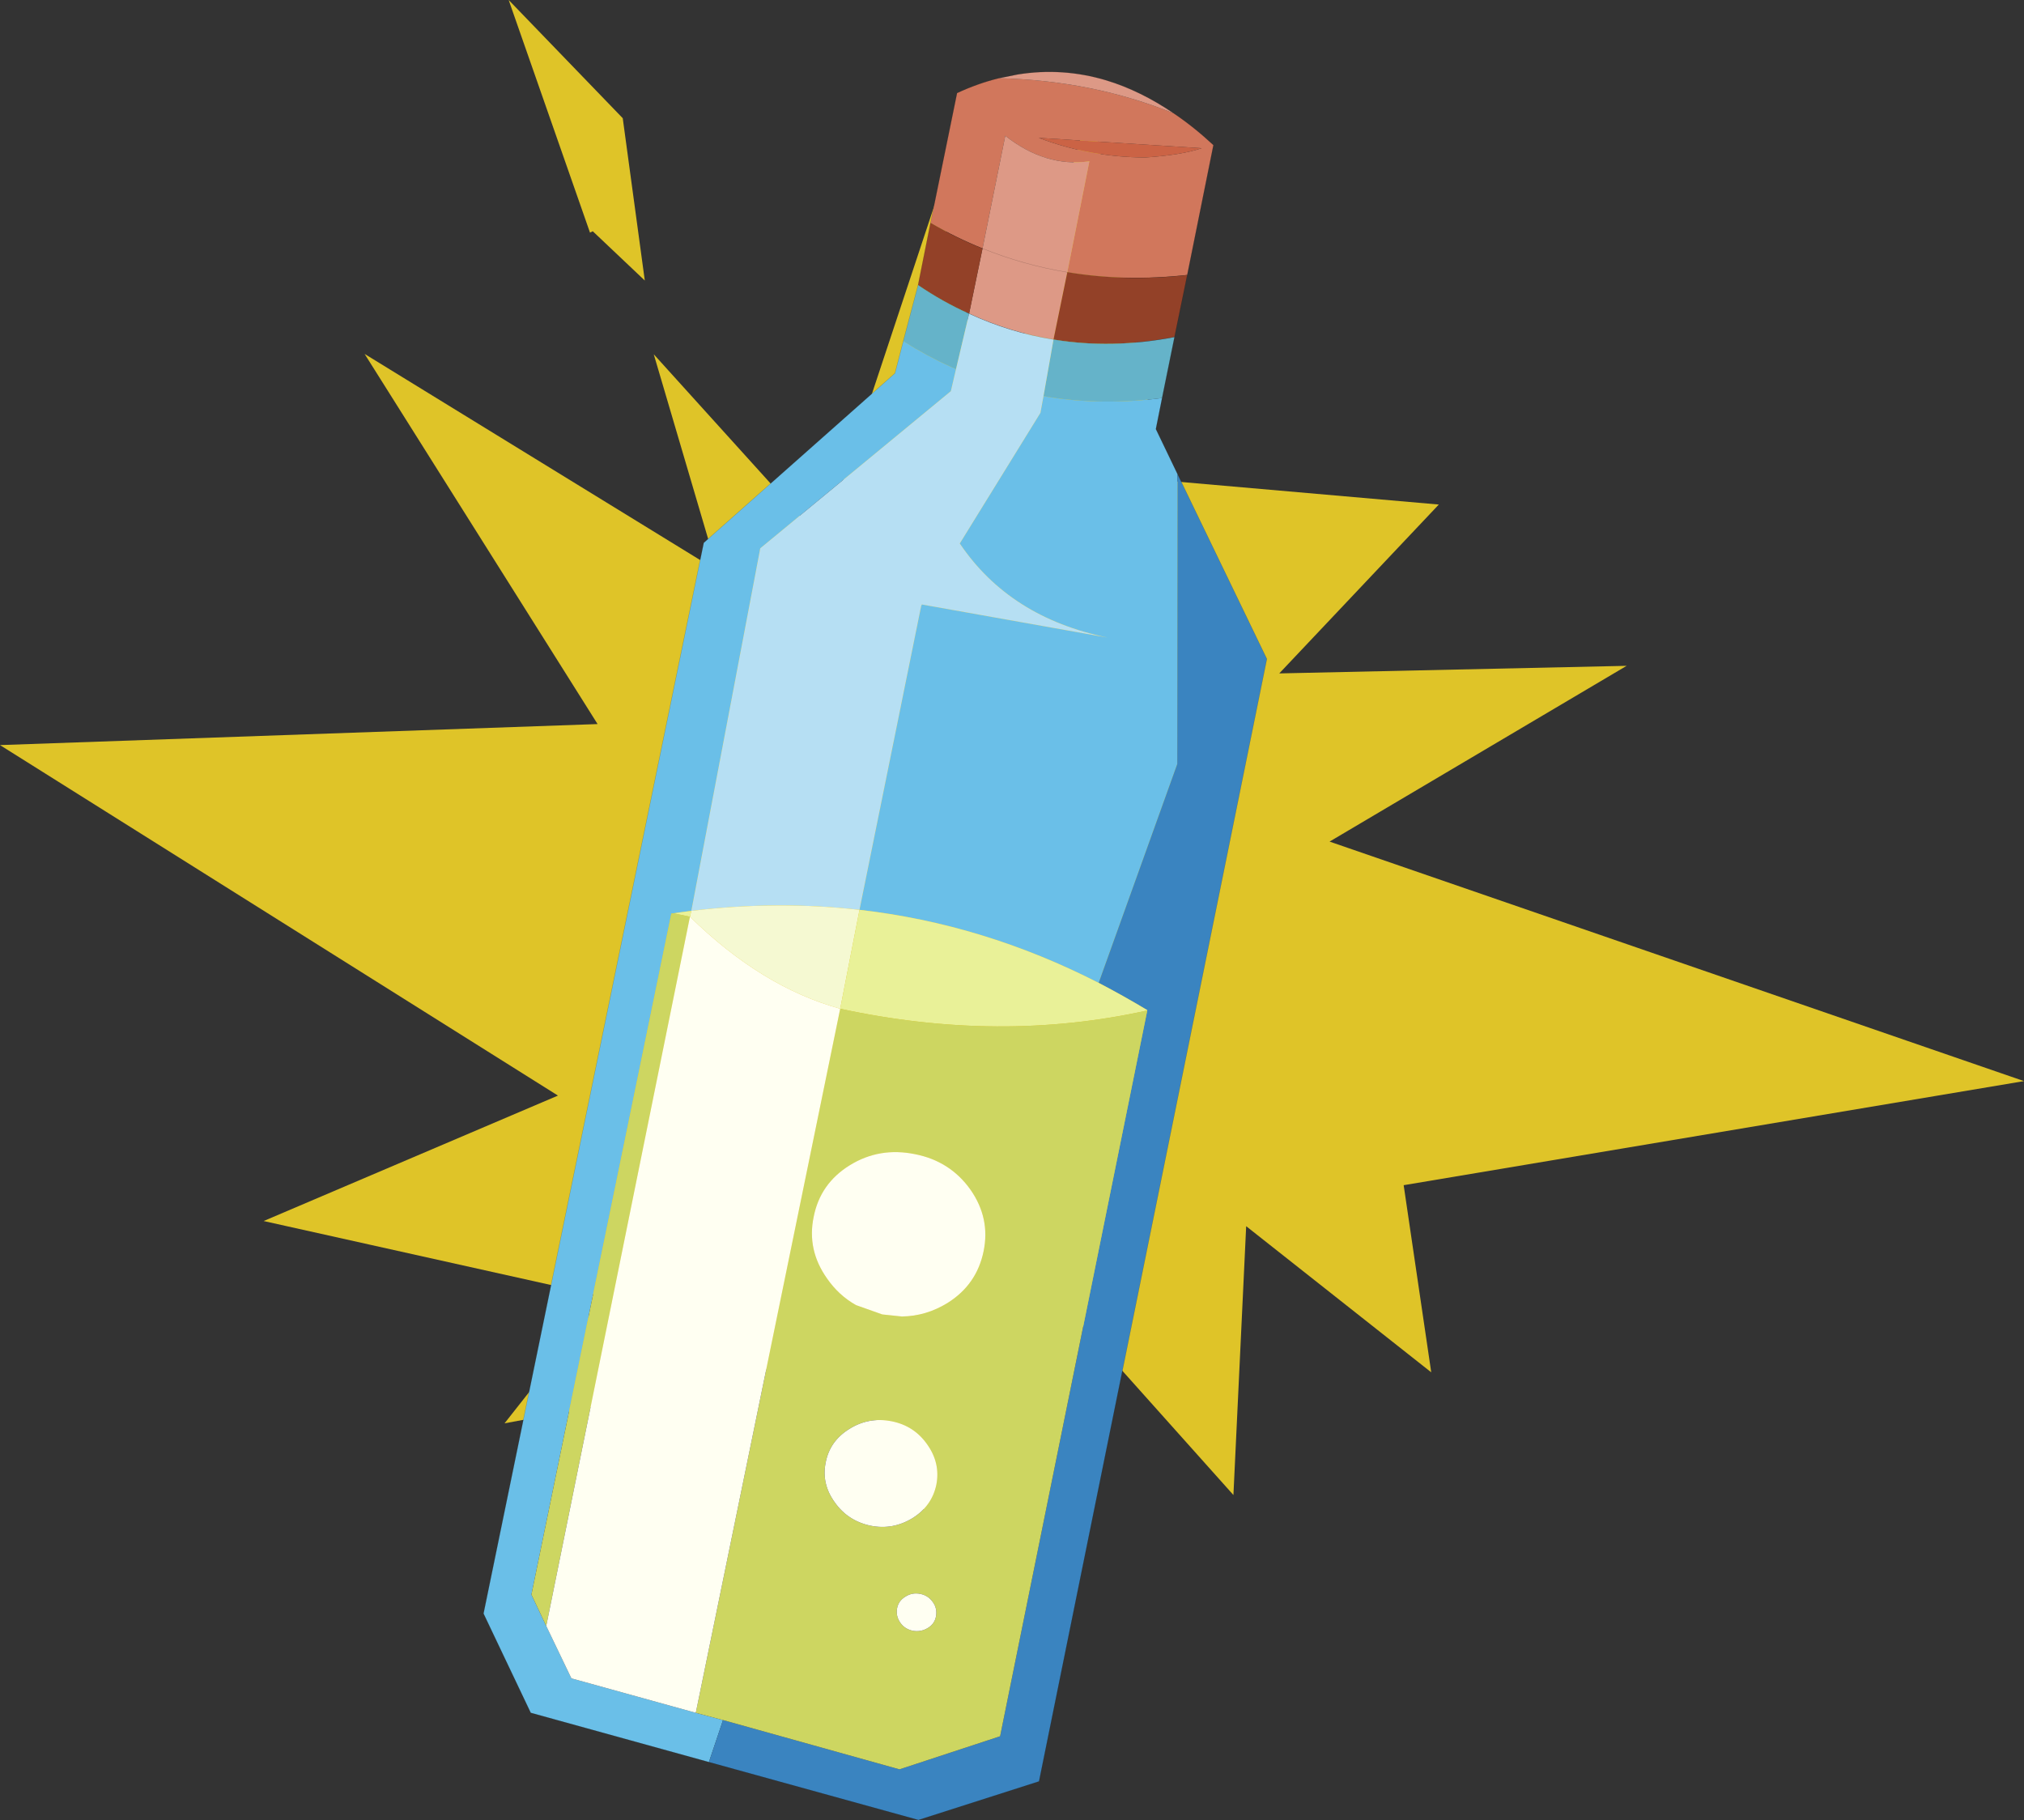 <?xml version="1.0"?>
<svg xmlns="http://www.w3.org/2000/svg" xmlns:xlink="http://www.w3.org/1999/xlink" width="293.65px" height="264.05px"><rect width="100%" height="100%" fill="#333333" stroke="none"/><g transform="matrix(1, 0, 0, 1, -119.6, -89.9)"><use xlink:href="#object-0" width="293.65" height="264.05" transform="matrix(1, 0, 0, 1, 119.6, 89.9)"/></g><defs><g transform="matrix(1, 0, 0, 1, -119.6, -89.9)" id="object-0"><path fill-rule="evenodd" fill="#dfc428" stroke="none" d="M205.2 123.65L193.4 89.9L209.95 107.05L213.15 130.6L205.6 123.45L205.2 123.65M206.3 194.95L172.5 141.25L223.7 172.7L214.45 141.3L239 168.45L255.65 118.25L264.05 152.9L277.85 104.85L288.35 159.6L328.35 163.1L305.2 187.6L355.6 186.5L312.5 212L413.25 246.75L323.25 261.85L327.25 289L300.4 267.8L298.55 306.8L266.05 270.45L255.05 311.6L237.5 278.6L218.85 306.35L213.5 292.55L192.8 296.4L207.25 278.05L157.85 267.05L200.55 248.85L119.6 198L206.3 194.95"/><path fill-rule="evenodd" fill="#d1775c" stroke="none" d="M289.9 106.35Q292.8 108.3 295.65 110.95L291.85 129.8Q282.8 130.8 274.45 129.4L277.65 113.3Q271.3 114.2 265.45 109.6L262.15 125.95Q258.3 124.4 254.6 122.25L258.45 103.4Q261.45 102 264.5 101.25Q278.05 101.55 289.9 106.35M293.95 111.4L270.3 109.9Q277.65 112.7 285.75 112.75Q291 112.4 293.95 111.4"/><path fill-rule="evenodd" fill="#dd9986" stroke="none" d="M289.9 106.35Q278.05 101.55 264.5 101.25L267.25 100.7Q273.75 99.65 280.1 101.55Q285.05 103.05 289.9 106.35M262.15 125.95L265.45 109.6Q271.3 114.2 277.65 113.3L274.45 129.4Q268.1 128.35 262.15 125.95L260.2 135.4Q266.15 138.15 272.45 139.15L274.45 129.4Q268.1 128.35 262.15 125.95"/><path fill-rule="evenodd" fill="#934128" stroke="none" d="M254.6 122.25Q258.3 124.4 262.15 125.95L260.2 135.4Q256.4 133.7 252.8 131.25L254.6 122.25M274.45 129.4Q282.8 130.8 291.85 129.8L290 138.8Q280.9 140.55 272.45 139.15L274.45 129.4"/><path fill-rule="evenodd" fill="#65b3c9" stroke="none" d="M290 138.8L288.2 147.65Q279.7 148.75 271.7 147.5L271 147.35L272.45 139.15Q280.9 140.55 290 138.8M250.65 139.4L252.8 131.25Q256.4 133.7 260.2 135.4L258.3 143.45L257.6 143.15Q254.05 141.55 250.65 139.4"/><path fill-rule="evenodd" fill="#6abfe8" stroke="none" d="M288.2 147.65L287.3 152.15L290.45 158.7L290.4 200.75L279 232.5Q262.3 223.95 244.3 221.9L253.25 177.8L253.35 177.6L280.3 182.4Q266.1 179.5 258.85 168.75L270.55 149.8L271 147.35L271.7 147.5Q279.7 148.75 288.2 147.65M222.45 345.55L196.6 338.4L189.75 324L221.7 168.65L249.45 144.05L250.65 139.4Q254.05 141.55 257.6 143.15L258.3 143.45L257.55 146.65L229.9 169.45L219.9 222.05L217.3 222.4L217 222.45L196.7 321.25L198.85 325.8L202.5 333.4L220.55 338.4L224.5 339.45L222.45 345.55"/><path fill-rule="evenodd" fill="#3a84c0" stroke="none" d="M290.45 158.7L303.4 185.5L270.35 348.35L252.85 353.95L222.45 345.55L224.5 339.45L250.1 346.6L264.7 341.8L286.05 236.5L286.05 236.45Q282.55 234.35 279 232.5L290.4 200.75L290.45 158.7"/><path fill-rule="evenodd" fill="#cb6345" stroke="none" d="M293.95 111.4Q291 112.4 285.75 112.75Q277.65 112.7 270.3 109.9L293.95 111.4"/><path fill-rule="evenodd" fill="#b6dff3" stroke="none" d="M258.3 143.45L260.2 135.4Q266.15 138.15 272.45 139.15L271 147.35L270.55 149.8L258.85 168.75Q266.1 179.5 280.3 182.4L253.35 177.6L253.25 177.8L244.3 221.9Q232.35 220.55 219.9 222.05L229.9 169.45L257.55 146.65L258.3 143.45"/><path fill-rule="evenodd" fill="#f5f9d2" stroke="none" d="M219.9 222.05Q232.35 220.55 244.3 221.9L241.5 236.25Q230.1 233.1 219.7 222.9L219.9 222.05"/><path fill-rule="evenodd" fill="#e9f198" stroke="none" d="M279 232.5Q282.55 234.35 286.05 236.45L286.05 236.5Q264.65 241.25 241.5 236.25L244.3 221.9Q262.3 223.95 279 232.5M219.9 222.05L219.7 222.9L217.3 222.4L219.9 222.05"/><path fill-rule="evenodd" fill="#cdd661" stroke="none" d="M241.5 236.25Q264.65 241.25 286.05 236.5L264.7 341.8L250.1 346.6L224.5 339.45L220.55 338.4L241.5 236.25M260.4 262.5Q257.45 258.35 252.35 257.35Q247.2 256.3 242.9 258.95Q238.6 261.6 237.65 266.45Q236.65 271.25 239.6 275.4Q241.3 277.85 243.8 279.25L247.6 280.6L250.45 280.9Q253.95 280.85 257.05 278.95Q261.3 276.3 262.3 271.45Q263.3 266.65 260.4 262.5M217.3 222.4L219.7 222.9L198.85 325.8L196.7 321.25L217 222.45L217.3 222.4M242.85 297.2Q240 298.95 239.4 302.05Q238.75 305.15 240.7 307.85Q242.6 310.55 245.9 311.25Q249.15 311.9 252 310.15Q254.8 308.4 255.45 305.3Q256.05 302.2 254.15 299.5Q252.25 296.75 248.95 296.1Q245.65 295.45 242.85 297.2M253.15 321.15Q251.95 320.9 250.95 321.55Q249.95 322.15 249.75 323.25Q249.55 324.35 250.2 325.3Q250.85 326.25 252.05 326.5Q253.2 326.7 254.2 326.1Q255.2 325.5 255.4 324.4Q255.6 323.25 254.95 322.35Q254.3 321.4 253.15 321.15"/><path fill-rule="evenodd" fill="#fffff2" stroke="none" d="M260.4 262.5Q263.3 266.65 262.3 271.45Q261.3 276.3 257.05 278.95Q253.95 280.85 250.45 280.9L247.6 280.6L243.8 279.25Q241.3 277.85 239.6 275.4Q236.65 271.25 237.65 266.45Q238.6 261.6 242.9 258.95Q247.2 256.3 252.35 257.35Q257.45 258.35 260.4 262.5M219.7 222.9Q230.1 233.1 241.5 236.25L220.55 338.4L202.5 333.4L198.85 325.8L219.7 222.9M242.85 297.2Q245.65 295.45 248.95 296.1Q252.25 296.75 254.15 299.5Q256.05 302.2 255.45 305.3Q254.8 308.4 252 310.15Q249.15 311.9 245.9 311.25Q242.6 310.55 240.7 307.85Q238.75 305.15 239.4 302.05Q240 298.95 242.85 297.2M253.15 321.15Q254.3 321.4 254.95 322.35Q255.6 323.25 255.4 324.4Q255.2 325.5 254.2 326.1Q253.2 326.7 252.05 326.5Q250.85 326.25 250.2 325.3Q249.55 324.35 249.75 323.25Q249.95 322.15 250.95 321.55Q251.95 320.9 253.15 321.15"/><path fill="none" stroke="#000000" stroke-opacity="0.251" stroke-width="0.05" stroke-linecap="round" stroke-linejoin="round" d="M291.85 129.8L295.65 110.95Q292.8 108.3 289.9 106.35Q285.05 103.05 280.1 101.55Q273.75 99.65 267.25 100.7L264.5 101.25Q261.45 102 258.45 103.4L254.6 122.25Q258.3 124.4 262.15 125.95Q268.1 128.35 274.45 129.4Q282.8 130.8 291.85 129.8L290 138.8L288.2 147.65L287.3 152.15L290.45 158.7L303.4 185.5L270.35 348.35L252.85 353.95L222.45 345.55L196.6 338.4L189.75 324L221.7 168.65L249.45 144.05L250.65 139.4L252.8 131.25L254.6 122.25M252.8 131.25Q256.4 133.7 260.2 135.4Q266.15 138.15 272.45 139.15Q280.9 140.55 290 138.8"/></g></defs></svg>
